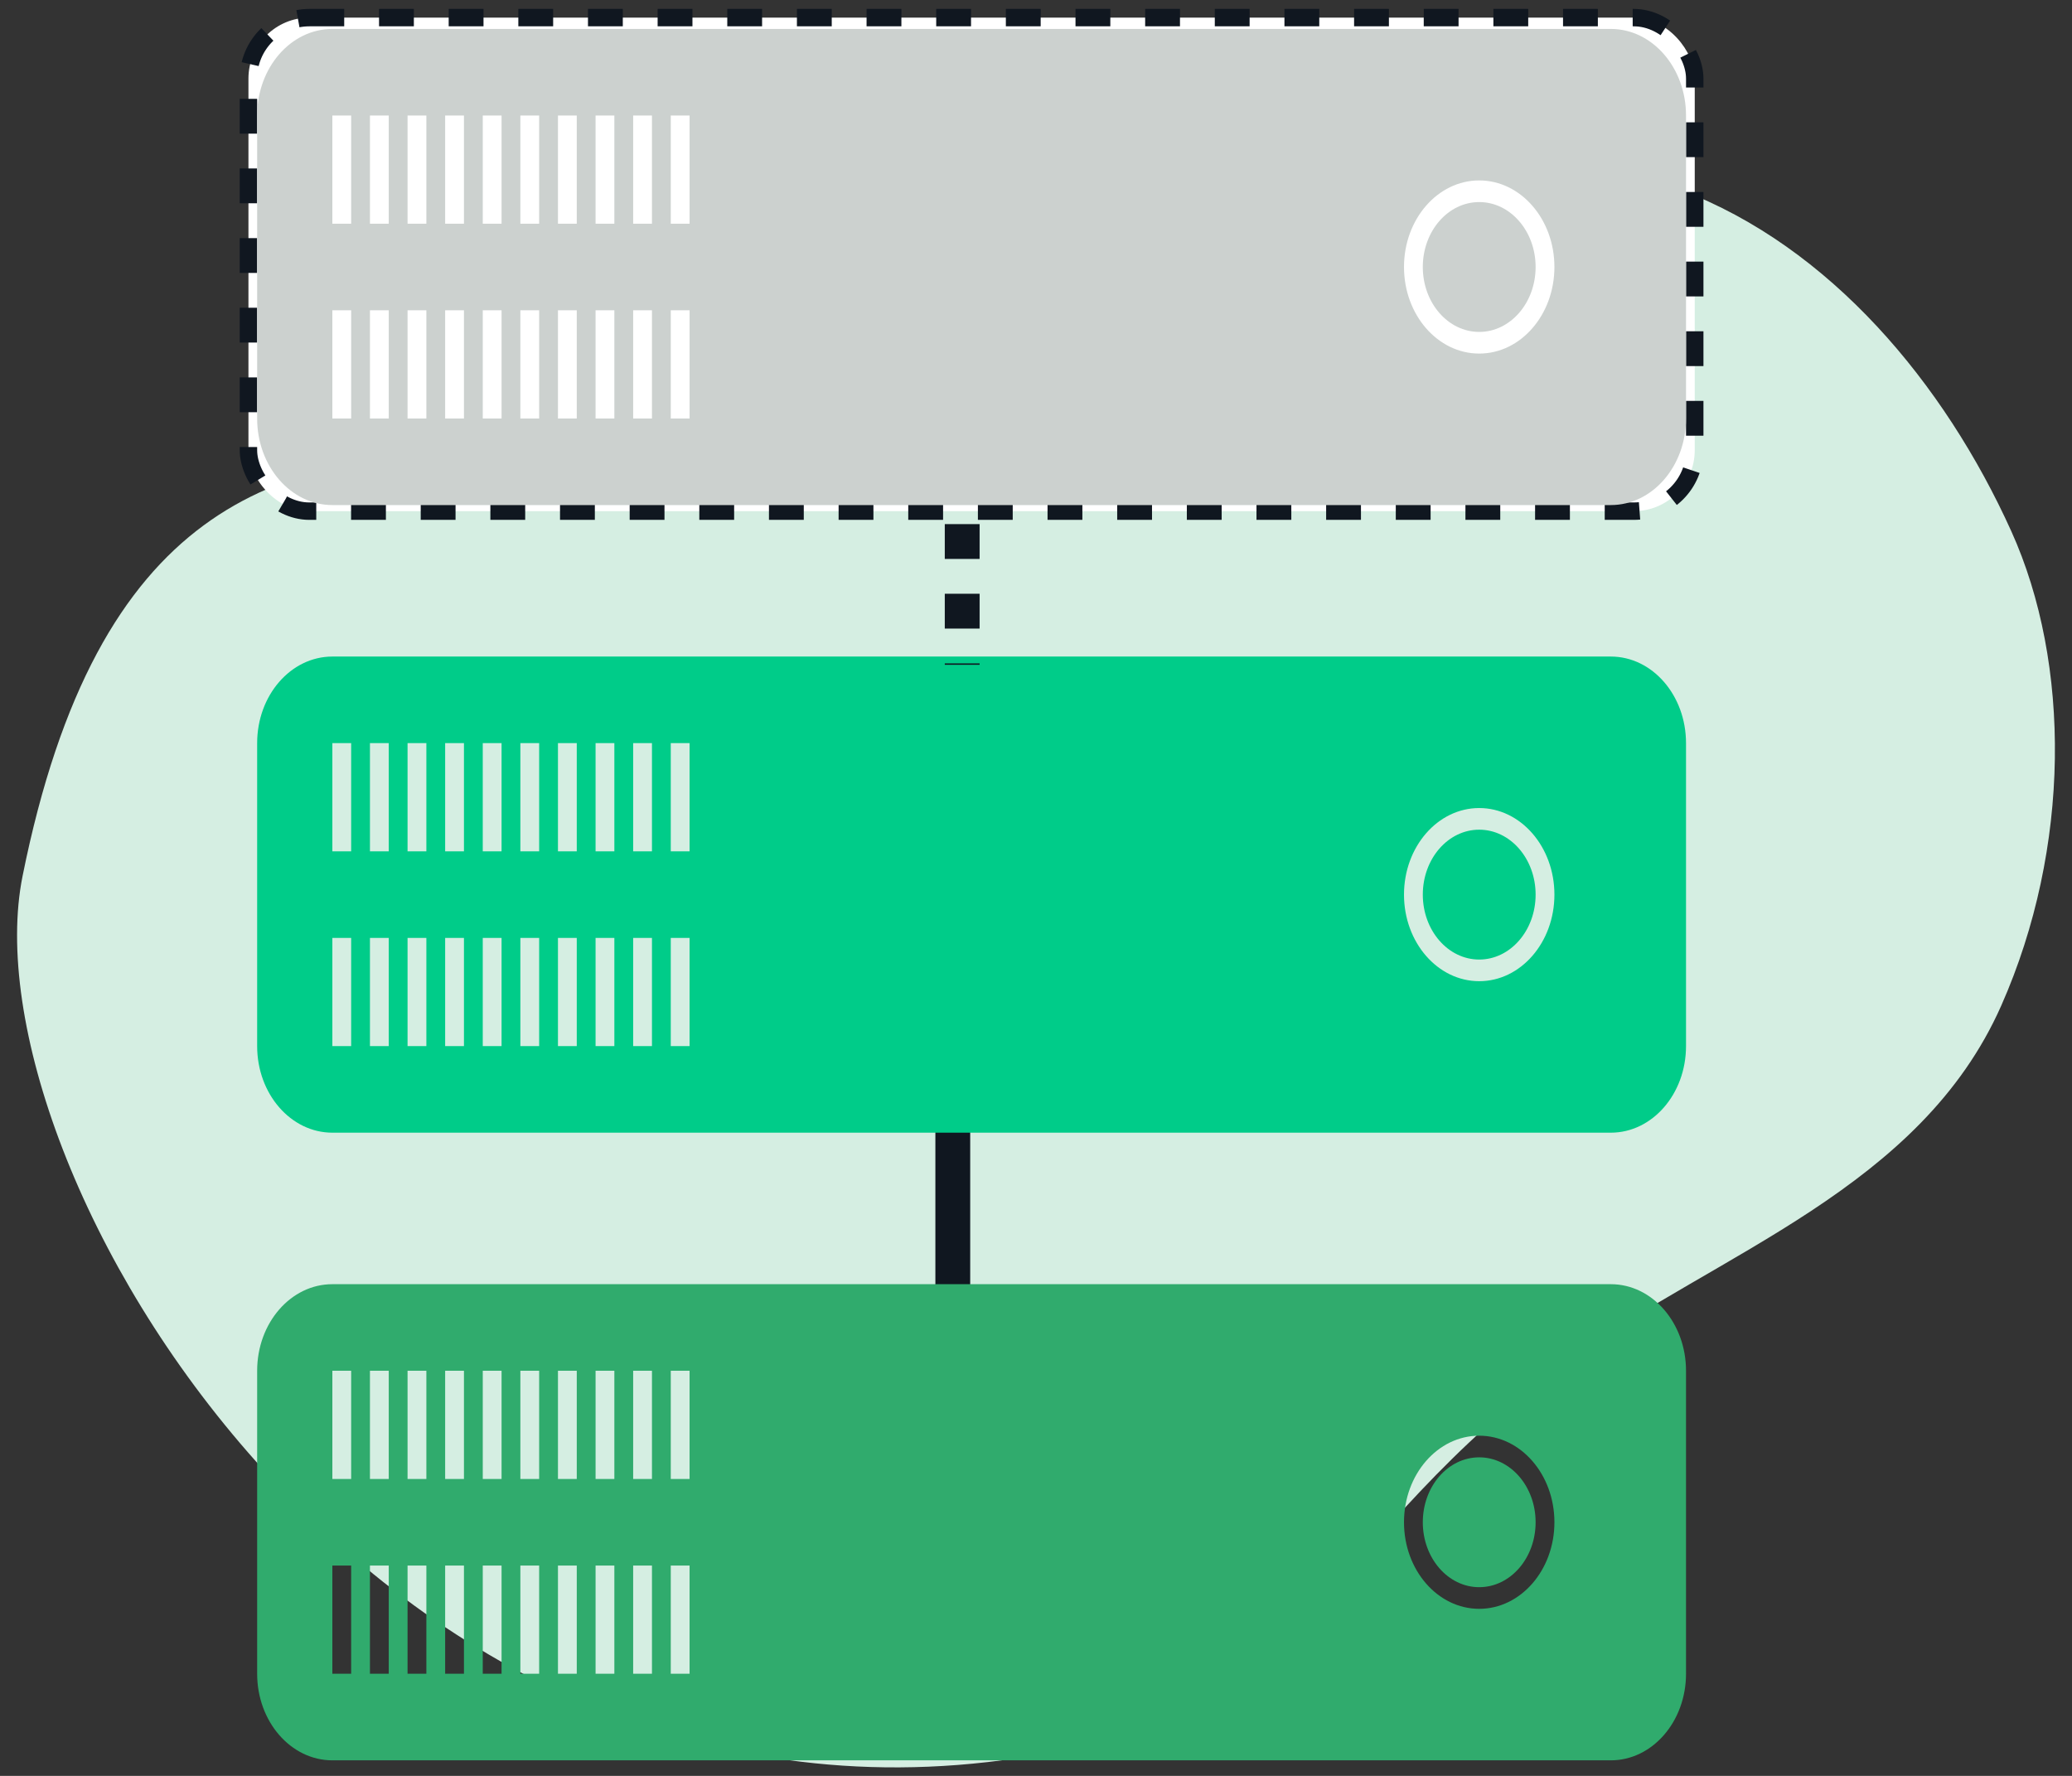 <svg width="119" height="102" viewBox="0 0 119 102" fill="none" xmlns="http://www.w3.org/2000/svg">
<rect x="0" y="0" width="119" height="102" fill="#333333" stroke="none"/>
<path d="M1.295 50.323C-2.036 66.882 21.352 106.559 58.451 100.979C75.702 98.386 75.811 88.391 90.18 78.069C98.755 71.911 110.285 68.264 114.936 57.761C118.949 48.696 118.941 38.096 115.517 30.519C107.818 13.48 89.227 -0.841 65.766 18.925C42.306 38.692 9.886 7.609 1.295 50.323Z" fill="#D5EEE2"/>
<path d="M54.721 64.908L54.721 74.853" stroke="#101720" stroke-width="2"/>
<rect x="14.269" y="1.012" width="83.064" height="28.347" rx="3.5" fill="white" stroke="#101720" stroke-dasharray="2 2"/>
<path fill-rule="evenodd" clip-rule="evenodd" d="M19.088 1.662C16.702 1.662 14.769 3.888 14.769 6.634V24.037C14.769 26.783 16.702 29.009 19.088 29.009H92.513C94.898 29.009 96.832 26.783 96.832 24.037V6.634C96.832 3.888 94.898 1.662 92.513 1.662H19.088ZM88.194 15.335C88.194 17.395 86.744 19.064 84.954 19.064C83.165 19.064 81.715 17.395 81.715 15.335C81.715 13.276 83.165 11.606 84.954 11.606C86.744 11.606 88.194 13.276 88.194 15.335ZM89.274 15.335C89.274 18.081 87.34 20.308 84.954 20.308C82.569 20.308 80.635 18.081 80.635 15.335C80.635 12.589 82.569 10.363 84.954 10.363C87.34 10.363 89.274 12.589 89.274 15.335ZM19.088 6.634H20.168V12.849H19.088C19.088 10.422 19.088 9.061 19.088 6.634ZM24.487 6.634H23.407V12.849H24.487V6.634ZM27.726 6.634H28.806V12.849H27.726V6.634ZM33.125 6.634H32.045V12.849H33.125V6.634ZM36.364 6.634H37.444V12.849H36.364V6.634ZM22.327 6.634H21.247V12.849H22.327V6.634ZM25.566 6.634H26.646V12.849H25.566V6.634ZM30.965 6.634H29.886V12.849H30.965V6.634ZM34.205 6.634H35.284V12.849H34.205V6.634ZM39.604 6.634H38.524V12.849H39.604V6.634ZM19.088 17.821H20.168V24.037H19.088V17.821ZM24.487 17.821H23.407V24.037H24.487V17.821ZM27.726 17.821H28.806V24.037H27.726V17.821ZM33.125 17.821H32.045V24.037H33.125V17.821ZM36.364 17.821H37.444V24.037H36.364V17.821ZM22.327 17.821H21.247V24.037H22.327V17.821ZM25.566 17.821H26.646V24.037H25.566V17.821ZM30.965 17.821H29.886V24.037H30.965V17.821ZM34.205 17.821H35.284V24.037H34.205V17.821ZM39.604 17.821H38.524V24.037H39.604V17.821Z" fill="#CCD1CF"/>
<path fill-rule="evenodd" clip-rule="evenodd" d="M19.088 37.71C16.702 37.71 14.769 39.936 14.769 42.682V60.085C14.769 62.831 16.702 65.057 19.088 65.057H92.513C94.898 65.057 96.832 62.831 96.832 60.085V42.682C96.832 39.936 94.898 37.71 92.513 37.71H19.088ZM88.194 51.384C88.194 53.443 86.744 55.113 84.954 55.113C83.165 55.113 81.715 53.443 81.715 51.384C81.715 49.324 83.165 47.654 84.954 47.654C86.744 47.654 88.194 49.324 88.194 51.384ZM89.274 51.384C89.274 54.13 87.34 56.356 84.954 56.356C82.569 56.356 80.635 54.13 80.635 51.384C80.635 48.638 82.569 46.411 84.954 46.411C87.34 46.411 89.274 48.638 89.274 51.384ZM19.088 42.682H20.168V48.898H19.088V42.682ZM24.487 42.682H23.407V48.898H24.487V42.682ZM27.726 42.682H28.806V48.898H27.726V42.682ZM33.125 42.682H32.045V48.898H33.125V42.682ZM36.364 42.682H37.444V48.898H36.364V42.682ZM22.327 42.682H21.247V48.898H22.327V42.682ZM25.566 42.682H26.646V48.898H25.566V42.682ZM30.965 42.682H29.886V48.898H30.965V42.682ZM34.205 42.682H35.284V48.898H34.205V42.682ZM39.604 42.682H38.524V48.898H39.604V42.682ZM19.088 53.87H20.168V60.085H19.088V53.87ZM24.487 53.87H23.407V60.085H24.487V53.87ZM27.726 53.87H28.806V60.085H27.726V53.87ZM33.125 53.87H32.045V60.085H33.125V53.87ZM36.364 53.87H37.444V60.085H36.364V53.87ZM22.327 53.87H21.247V60.085H22.327V53.87ZM25.566 53.87H26.646V60.085H25.566V53.87ZM30.965 53.87H29.886V60.085H30.965V53.87ZM34.205 53.87H35.284V60.085H34.205V53.87ZM39.604 53.87H38.524V60.085H39.604V53.87Z" fill="#00CC89"/>
<path fill-rule="evenodd" clip-rule="evenodd" d="M19.088 73.759C16.702 73.759 14.769 75.986 14.769 78.731V96.134C14.769 98.88 16.702 101.107 19.088 101.107H92.513C94.898 101.107 96.832 98.88 96.832 96.134V78.731C96.832 75.986 94.898 73.759 92.513 73.759H19.088ZM88.194 87.433C88.194 89.493 86.744 91.162 84.954 91.162C83.165 91.162 81.715 89.493 81.715 87.433C81.715 85.373 83.165 83.704 84.954 83.704C86.744 83.704 88.194 85.373 88.194 87.433ZM89.274 87.433C89.274 90.179 87.34 92.405 84.954 92.405C82.569 92.405 80.635 90.179 80.635 87.433C80.635 84.687 82.569 82.461 84.954 82.461C87.34 82.461 89.274 84.687 89.274 87.433ZM19.088 78.731H20.168V84.947H19.088V78.731ZM24.487 78.731H23.407V84.947H24.487V78.731ZM27.726 78.731H28.806V84.947H27.726V78.731ZM33.125 78.731H32.045V84.947H33.125V78.731ZM36.364 78.731H37.444V84.947H36.364V78.731ZM22.327 78.731H21.247V84.947H22.327V78.731ZM25.566 78.731H26.646V84.947H25.566V78.731ZM30.965 78.731H29.886V84.947H30.965V78.731ZM34.205 78.731H35.284V84.947H34.205V78.731ZM39.604 78.731H38.524V84.947H39.604V78.731ZM19.088 89.919H20.168V96.134H19.088V89.919ZM24.487 89.919H23.407V96.134H24.487V89.919ZM27.726 89.919H28.806V96.134H27.726V89.919ZM33.125 89.919H32.045V96.134H33.125V89.919ZM36.364 89.919H37.444V96.134H36.364V89.919ZM22.327 89.919H21.247V96.134H22.327V89.919ZM25.566 89.919H26.646V96.134H25.566V89.919ZM30.965 89.919H29.886V96.134H30.965V89.919ZM34.205 89.919H35.284V96.134H34.205V89.919ZM39.604 89.919H38.524V96.134H39.604V89.919Z" fill="#30AB6D"/>
<path d="M55.261 30.103V38.183" stroke="#101720" stroke-width="2" stroke-dasharray="2 2"/>
</svg>
